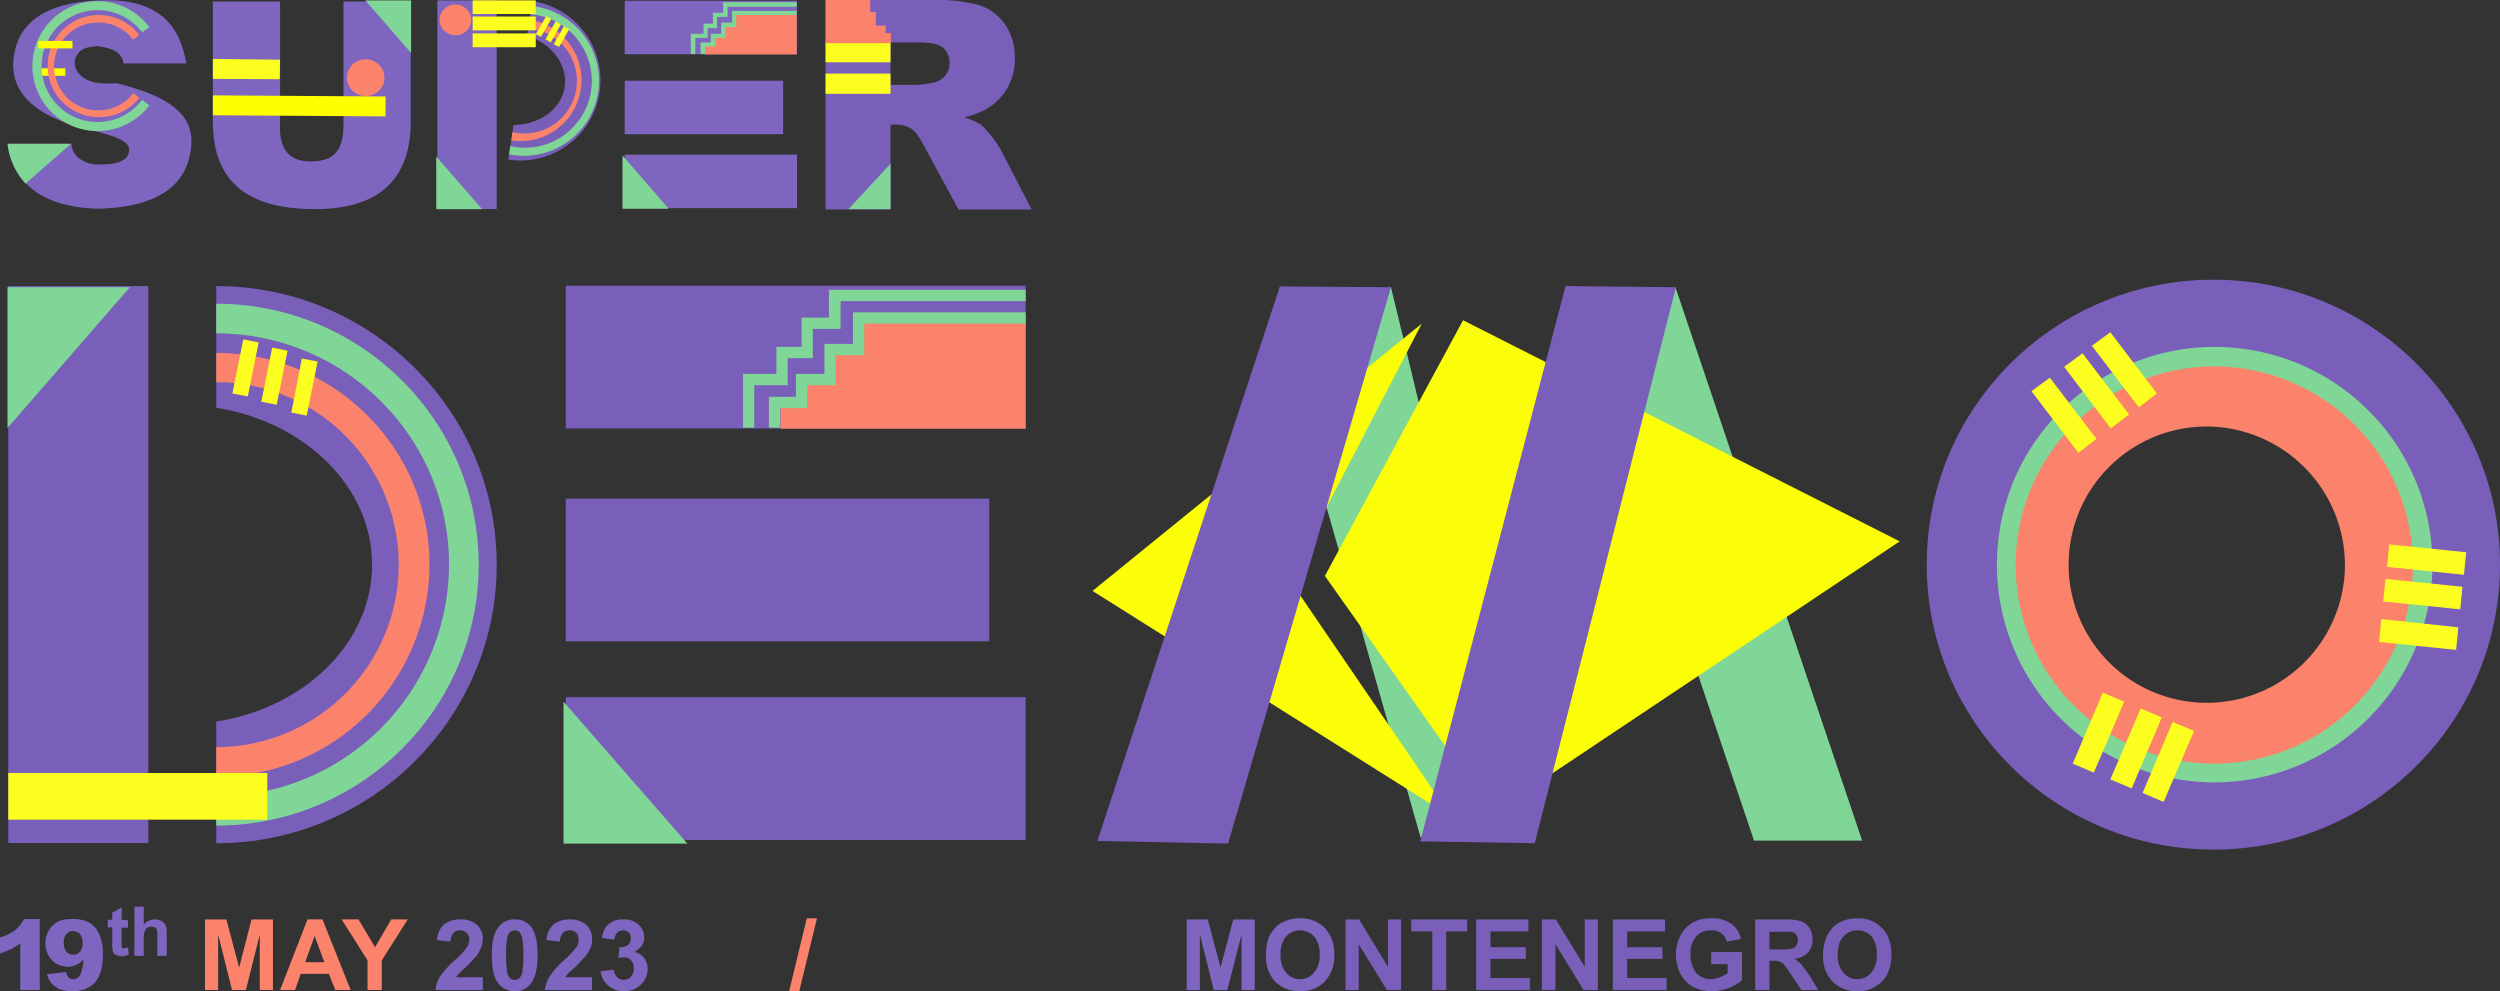 <svg id="图层_1" data-name="图层 1" xmlns="http://www.w3.org/2000/svg" width="665.9" height="264" viewBox="0 0 665.9 264"><rect x="0" y="0" width="665.9" height="264" fill="#333333" stroke="none"/><defs><style>.cls-1{fill:#795fba;}.cls-2{fill:#fb836b;}.cls-3{fill:#7fd696;}.cls-4{fill:#fcfe1f;}.cls-5{fill:#fcfe08;}.cls-6{fill:#7e66c0;}.cls-7{fill:#ff0;}</style></defs><path class="cls-1" d="M768.3,357.9c-35.8,0-64.9-28.9-64.9-64.5s29.1-64.5,64.9-64.5,64.9,29,64.9,64.5S804.1,357.9,768.3,357.9Zm0-112.9a48.4,48.4,0,1,0,48.6,48.4A48.6,48.6,0,0,0,768.3,245Z" transform="translate(-178.7 -143)"/><path class="cls-2" d="M766.3,246.4a47,47,0,1,0,47.3,47A47.2,47.2,0,0,0,766.3,246.4Zm0,91.9a44.9,44.9,0,1,1,45.1-44.9A45,45,0,0,1,766.3,338.3Z" transform="translate(-178.7 -143)"/><path class="cls-2" d="M766.3,346.6a53.4,53.4,0,0,1-53.6-53.2c0-29.3,24-53.2,53.6-53.2a53.2,53.2,0,1,1,0,106.4Zm0-91.8a38.7,38.7,0,1,0,38.9,38.6A38.8,38.8,0,0,0,766.3,254.8Z" transform="translate(-178.7 -143)"/><path class="cls-2" d="M766.3,342.3a49.1,49.1,0,0,1-49.2-48.9c0-26.9,22.1-48.8,49.2-48.8a48.9,48.9,0,1,1,0,97.7Zm0-91.9a43,43,0,1,0,43.3,43A43.2,43.2,0,0,0,766.3,250.4Z" transform="translate(-178.7 -143)"/><path class="cls-2" d="M766.3,348.5a55.3,55.3,0,0,1-55.4-55.1c0-30.3,24.8-55,55.4-55s55.4,24.7,55.4,55A55.3,55.3,0,0,1,766.3,348.5Zm0-91.9a36.8,36.8,0,1,0,37,36.8A37,37,0,0,0,766.3,256.6Z" transform="translate(-178.7 -143)"/><path class="cls-3" d="M768.3,353.4c-33.3,0-60.4-26.9-60.4-60s27.1-60,60.4-60,60.4,26.9,60.4,60S801.6,353.4,768.3,353.4Zm0-112.8a52.9,52.9,0,1,0,53.1,52.8A53,53,0,0,0,768.3,240.6Z" transform="translate(-178.7 -143)"/><path class="cls-1" d="M768.3,218.9c-41.4,0-75,33.4-75,74.5s33.6,74.5,75,74.5a74.6,74.6,0,0,0,74.9-74.5C843.2,252.3,809.7,218.9,768.3,218.9Zm0,132.5a58,58,0,1,1,58.3-58A58.2,58.2,0,0,1,768.3,351.4Z" transform="translate(-178.7 -143)"/><path class="cls-1" d="M768.3,217.5c-42.2,0-76.4,34-76.4,75.9s34.2,75.9,76.4,75.9,76.3-34,76.3-75.9S810.4,217.5,768.3,217.5Zm0,148.3c-40.3,0-72.9-32.4-72.9-72.4S728,221,768.3,221s72.8,32.4,72.8,72.4S808.5,365.8,768.3,365.8Z" transform="translate(-178.7 -143)"/><polygon class="cls-4" points="571 211.1 578.9 192.5 584.2 194.8 576.3 213.3 571 211.1"/><path class="cls-4" d="M755,356.6l-5.6-2.4,8-18.9,5.7,2.4Zm-5.1-2.6,5,2.1,7.7-18.2-5-2.1Z" transform="translate(-178.7 -143)"/><polygon class="cls-4" points="562.4 207.5 570.3 188.9 575.6 191.2 567.7 209.7 562.4 207.5"/><path class="cls-4" d="M746.5,353l-5.7-2.4,8.1-18.9,5.6,2.4Zm-5.2-2.6,5,2.1,7.7-18.2-4.9-2.1Z" transform="translate(-178.7 -143)"/><polygon class="cls-4" points="552.4 203.3 560.3 184.7 565.6 187 557.7 205.5 552.4 203.3"/><path class="cls-4" d="M736.4,348.8l-5.6-2.4,8-18.9,5.7,2.4Zm-5.1-2.6,5,2.1,7.7-18.2-5-2.1Z" transform="translate(-178.7 -143)"/><polygon class="cls-4" points="569.7 108.3 557.5 92.2 562.1 88.7 574.3 104.8 569.7 108.3"/><path class="cls-4" d="M753.2,247.8l-4.8,3.7-12.5-16.4,4.9-3.6Zm-4.8,3.2,4.4-3.2L740.7,232l-4.3,3.2Z" transform="translate(-178.7 -143)"/><polygon class="cls-4" points="562.3 113.8 550.1 97.8 554.7 94.3 566.9 110.4 562.3 113.8"/><path class="cls-4" d="M745.8,253.4l-4.9,3.7-12.4-16.4,4.9-3.6Zm-4.8,3.2,4.3-3.3-12-15.8-4.3,3.3Z" transform="translate(-178.7 -143)"/><polygon class="cls-4" points="553.6 120.4 541.4 104.3 546 100.8 558.2 116.9 553.6 120.4"/><path class="cls-4" d="M737.1,259.9l-4.8,3.7-12.5-16.4,4.9-3.6Zm-4.8,3.2,4.4-3.2-12.1-15.8-4.3,3.2Z" transform="translate(-178.7 -143)"/><polygon class="cls-4" points="656.1 152.9 636 150.9 636.6 145.2 656.7 147.3 656.1 152.9"/><path class="cls-4" d="M835.6,290.1l-.6,6L814.5,294l.6-6Zm-.9,5.7.5-5.4-19.8-2.1-.6,5.4Z" transform="translate(-178.7 -143)"/><polygon class="cls-4" points="655.2 162.1 635 160.1 635.6 154.4 655.8 156.4 655.2 162.1"/><path class="cls-4" d="M834.6,299.3l-.6,6-20.5-2.1.6-6Zm-.9,5.7.6-5.4-19.9-2.1-.5,5.4Z" transform="translate(-178.7 -143)"/><polygon class="cls-4" points="654.1 172.9 633.9 170.8 634.5 165.1 654.6 167.2 654.1 172.9"/><path class="cls-4" d="M833.5,310.1l-.6,6L812.4,314l.6-6.1Zm-.9,5.6.5-5.3-19.8-2.1-.6,5.4Z" transform="translate(-178.7 -143)"/><rect class="cls-1" x="150.7" y="76.1" width="122.5" height="38.03"/><rect class="cls-1" x="150.7" y="132.8" width="112.8" height="38.03"/><rect class="cls-1" x="150.7" y="185.7" width="122.5" height="38.03"/><polygon class="cls-2" points="207.9 114.2 207.9 107.5 213.1 106.8 213.1 102.7 222.5 101.4 222.5 93.8 228.4 93.8 228.4 85.9 273.2 85.9 273.2 114.2 207.9 114.2"/><polygon class="cls-3" points="207.8 113.9 204.8 113.9 204.8 105.7 212 105.7 212 99.6 219.6 99.6 219.6 91.6 227.2 91.6 227.2 83.2 273.2 83.2 273.2 86.2 230.2 86.2 230.2 94.6 222.6 94.6 222.6 102.6 215 102.6 215 108.7 207.8 108.7 207.8 113.9"/><polyline class="cls-3" points="198.9 100.6 207.8 100.6 207.8 93.4 214.5 93.4 214.5 85.6 221.8 85.6 221.8 78.2 272.2 78.2 272.2 79.2 222.8 79.2 222.8 86.6 215.5 86.6 215.5 94.4 208.8 94.4 208.8 101.6 199.9 101.6"/><polygon class="cls-3" points="200.9 113.9 197.9 113.9 197.9 99.6 206.8 99.6 206.8 92.4 213.5 92.4 213.5 84.6 220.8 84.6 220.8 77.2 273.2 77.2 273.2 80.2 223.9 80.2 223.9 87.6 216.5 87.6 216.5 95.4 209.8 95.4 209.8 102.6 200.9 102.6 200.9 113.9"/><polygon class="cls-3" points="150.1 186.9 150.1 186.9 183.1 224.7 150.1 224.7 150.1 186.9"/><polygon class="cls-3" points="378.4 223.1 402.4 208.7 370.5 76.5 338.7 83.7 378.4 223.1"/><polygon class="cls-3" points="467.2 223.9 496 223.9 446.3 76.6 420.4 85.2 467.2 223.9"/><polygon class="cls-5" points="397.6 216.6 506 144.2 389.7 85.3 352.9 153.4 397.6 216.6"/><polygon class="cls-5" points="343.4 154.3 378.7 86.2 291 157.4 386.6 217.6 343.4 154.3"/><polygon class="cls-1" points="327.1 224.7 292.3 224 340.9 76.3 370.5 76.5 327.1 224.7"/><polygon class="cls-1" points="408.8 224.6 378.3 224.1 417 76.2 446.4 76.5 408.8 224.6"/><path class="cls-1" d="M236.3,219.2v32.4c23.6,3.8,41.5,21,41.5,41.8s-17.9,38.1-41.5,41.8v32.4c41.2,0,74.7-33.2,74.7-74.2S277.5,219.2,236.3,219.2Z" transform="translate(-178.7 -143)"/><rect class="cls-1" x="2.2" y="76.2" width="37.3" height="148.36"/><path class="cls-3" d="M236.3,362.9v-7.8a61.9,61.9,0,0,0,62-61.7c0-34-27.8-61.6-62-61.6v-7.9c38.6,0,69.9,31.2,69.9,69.5S274.9,362.9,236.3,362.9Z" transform="translate(-178.7 -143)"/><path class="cls-2" d="M236.3,349.9V342a48.6,48.6,0,1,0,0-97.2V237c31.3,0,56.8,25.3,56.8,56.4A56.7,56.7,0,0,1,236.3,349.9Z" transform="translate(-178.7 -143)"/><rect class="cls-4" x="2.2" y="205.9" width="69" height="12.43"/><polygon class="cls-4" points="77.6 109.9 80.4 95.5 84.6 96.3 81.7 110.7 77.6 109.9"/><polygon class="cls-4" points="69.6 107 72.5 92.6 76.6 93.4 73.7 107.8 69.6 107"/><polygon class="cls-4" points="61.9 104.8 64.8 90.4 68.9 91.2 66 105.6 61.9 104.8"/><polygon class="cls-3" points="2 114 2 114 34.6 76.5 2 76.5 2 114"/><path class="cls-2" d="M388.9,407l4.7-19.4h2.7L391.6,407Z" transform="translate(-178.7 -143)"/><path class="cls-6" d="M494.8,406.7V387.9h5.6l3.4,12.8,3.4-12.8h5.7v18.8h-3.5V391.9l-3.8,14.8H502l-3.7-14.8v14.8Z" transform="translate(-178.7 -143)"/><path class="cls-6" d="M515.9,397.4a13.4,13.4,0,0,1,.8-4.8,11,11,0,0,1,1.8-2.6,6.3,6.3,0,0,1,2.4-1.6,10.2,10.2,0,0,1,4-.8,9,9,0,0,1,6.7,2.6,10.1,10.1,0,0,1,2.5,7.1,9.9,9.9,0,0,1-2.5,7.1A8.7,8.7,0,0,1,525,407a9,9,0,0,1-6.7-2.6A9.8,9.8,0,0,1,515.9,397.4Zm3.9-.1a6.9,6.9,0,0,0,1.5,4.8,4.7,4.7,0,0,0,3.7,1.7,4.8,4.8,0,0,0,3.7-1.7,7,7,0,0,0,1.5-4.9,6.9,6.9,0,0,0-1.5-4.8,5.1,5.1,0,0,0-7.5.1A7.1,7.1,0,0,0,519.8,397.3Z" transform="translate(-178.7 -143)"/><path class="cls-1" d="M537.1,406.7V387.9h3.6l7.7,12.6V387.9h3.5v18.8h-3.8l-7.5-12.2v12.2Z" transform="translate(-178.7 -143)"/><path class="cls-1" d="M560.2,406.7V391.1h-5.6v-3.2h14.9v3.2h-5.6v15.6Z" transform="translate(-178.7 -143)"/><path class="cls-1" d="M571.9,406.7V387.9h13.9v3.2H575.7v4.2h9.4v3.1h-9.4v5.1h10.5v3.2Z" transform="translate(-178.7 -143)"/><path class="cls-1" d="M589.4,406.7V387.9h3.7l7.7,12.6V387.9h3.5v18.8h-3.8L593,394.5v12.2Z" transform="translate(-178.7 -143)"/><path class="cls-1" d="M608.3,406.7V387.9h13.9v3.2H612.1v4.2h9.4v3.1h-9.4v5.1h10.5v3.2Z" transform="translate(-178.7 -143)"/><path class="cls-1" d="M634.5,399.8v-3.2h8.2v7.5a10.4,10.4,0,0,1-3.5,2,12,12,0,0,1-4.5.9,10.8,10.8,0,0,1-5.2-1.2,8.9,8.9,0,0,1-3.3-3.6,11.8,11.8,0,0,1-1.1-5,11.4,11.4,0,0,1,1.3-5.2,8.7,8.7,0,0,1,3.6-3.5,10,10,0,0,1,4.5-.9,8.7,8.7,0,0,1,5.4,1.5,6.3,6.3,0,0,1,2.5,4l-3.7.7a4.1,4.1,0,0,0-4.2-3,5.4,5.4,0,0,0-4,1.6,6.6,6.6,0,0,0-1.5,4.7,7.3,7.3,0,0,0,1.5,5,5.1,5.1,0,0,0,3.9,1.7,6.9,6.9,0,0,0,2.4-.5,10.3,10.3,0,0,0,2.1-1.1v-2.4Z" transform="translate(-178.7 -143)"/><path class="cls-1" d="M646.2,406.7V387.9h8a14.3,14.3,0,0,1,4.3.5,4.9,4.9,0,0,1,2.2,1.8,6.1,6.1,0,0,1,.8,3,5.1,5.1,0,0,1-1.2,3.5,5.8,5.8,0,0,1-3.7,1.7,8.3,8.3,0,0,1,2,1.6l2.2,3,2.2,3.7h-4.5l-2.7-4.1c-1-1.5-1.7-2.4-2-2.8a3.7,3.7,0,0,0-1.2-.7,4.7,4.7,0,0,0-1.9-.2H650v7.8Zm3.8-10.8h2.8a11.5,11.5,0,0,0,3.4-.3,1.6,1.6,0,0,0,1-.8,2.6,2.6,0,0,0-.1-2.9,2.1,2.1,0,0,0-1.4-.7H650Z" transform="translate(-178.7 -143)"/><path class="cls-1" d="M664.3,397.4a11.4,11.4,0,0,1,.9-4.8,10.6,10.6,0,0,1,1.7-2.6,8.4,8.4,0,0,1,2.4-1.6,10.7,10.7,0,0,1,4.1-.8,8.7,8.7,0,0,1,6.6,2.6c1.7,1.7,2.5,4.1,2.5,7.1s-.8,5.4-2.5,7.1a8.7,8.7,0,0,1-6.6,2.6,8.8,8.8,0,0,1-6.6-2.6A9.4,9.4,0,0,1,664.3,397.4Zm3.9-.1a6.9,6.9,0,0,0,1.5,4.8,4.8,4.8,0,0,0,3.7,1.7,4.7,4.7,0,0,0,3.7-1.7,7,7,0,0,0,1.5-4.9,7.4,7.4,0,0,0-1.4-4.8,5.1,5.1,0,0,0-3.8-1.6,4.7,4.7,0,0,0-3.7,1.7Q668.2,394,668.2,397.3Z" transform="translate(-178.7 -143)"/><path class="cls-6" d="M212.8,388.1v2h-1.7v5.2c.1.1.1.2.3.3h.4l1-.2.2,1.9a5.9,5.9,0,0,1-2,.4,2.7,2.7,0,0,1-1.2-.3,1.6,1.6,0,0,1-.8-.5,1.7,1.7,0,0,1-.3-1,7.7,7.7,0,0,1-.1-1.8v-4.1h-1.2v-2h1.2v-1.9l2.5-1.4v3.3Z" transform="translate(-178.7 -143)"/><path class="cls-6" d="M217,384.5v4.8a3.8,3.8,0,0,1,2.9-1.4,4.1,4.1,0,0,1,1.6.3,2.7,2.7,0,0,1,1.5,1.9,9.8,9.8,0,0,1,.1,1.9v5.6h-2.5v-5a7.7,7.7,0,0,0-.1-1.9,1.8,1.8,0,0,0-.5-.7l-.9-.2a2,2,0,0,0-1.1.3,1.3,1.3,0,0,0-.7.9,4.2,4.2,0,0,0-.3,1.8v4.8h-2.5V384.5Z" transform="translate(-178.7 -143)"/><path class="cls-2" d="M233.3,406.7V387.9H239l3.4,12.8,3.3-12.8h5.7v18.8h-3.5V391.9l-3.7,14.8h-3.7l-3.7-14.8v14.8Z" transform="translate(-178.7 -143)"/><path class="cls-2" d="M272.1,406.7H268l-1.7-4.3h-7.5l-1.5,4.3h-4l7.3-18.8h4Zm-7-7.4-2.6-7-2.5,7Z" transform="translate(-178.7 -143)"/><path class="cls-2" d="M276.6,406.7v-7.9l-6.9-10.9h4.5l4.4,7.4,4.3-7.4h4.4l-6.9,10.9v7.9Z" transform="translate(-178.7 -143)"/><path class="cls-6" d="M307.3,403.3v3.4H294.7a7.7,7.7,0,0,1,1.2-3.6,28.4,28.4,0,0,1,4.1-4.5,16.7,16.7,0,0,0,2.9-3.1,3.7,3.7,0,0,0,.8-2.2,2.1,2.1,0,0,0-.7-1.8,2.1,2.1,0,0,0-1.7-.7,2.5,2.5,0,0,0-1.8.7,3.5,3.5,0,0,0-.8,2.3l-3.6-.4a6,6,0,0,1,2-4.3,7.4,7.4,0,0,1,4.2-1.2,6.4,6.4,0,0,1,4.4,1.4,4.9,4.9,0,0,1,1.6,3.8,6.9,6.9,0,0,1-.5,2.4,10.5,10.5,0,0,1-1.4,2.4l-2.3,2.4-2.2,2a4.6,4.6,0,0,0-.7,1Z" transform="translate(-178.7 -143)"/><path class="cls-6" d="M315.8,387.9a5.3,5.3,0,0,1,4.3,1.9c1.2,1.5,1.8,4.1,1.8,7.6s-.6,6.1-1.9,7.7a5,5,0,0,1-4.2,1.9,5.4,5.4,0,0,1-4.4-2.1c-1.1-1.4-1.7-3.9-1.7-7.5s.6-6.1,1.9-7.6A5,5,0,0,1,315.8,387.9Zm0,2.9a2.8,2.8,0,0,0-1.2.4,3.5,3.5,0,0,0-.8,1.5,25.9,25.9,0,0,0-.3,4.7,23.9,23.9,0,0,0,.3,4.6,3.4,3.4,0,0,0,.8,1.6,2,2,0,0,0,2.4,0,3.5,3.5,0,0,0,.8-1.5,25.1,25.1,0,0,0,.3-4.7,22,22,0,0,0-.3-4.5,3.8,3.8,0,0,0-.8-1.7A2.8,2.8,0,0,0,315.8,390.8Z" transform="translate(-178.7 -143)"/><path class="cls-6" d="M336.4,403.3v3.4H323.8a9.2,9.2,0,0,1,1.3-3.6,22.7,22.7,0,0,1,4-4.5,24.5,24.5,0,0,0,3-3.1,3.6,3.6,0,0,0,.7-2.2,2.4,2.4,0,0,0-.6-1.8,2.3,2.3,0,0,0-1.8-.7,2.5,2.5,0,0,0-1.8.7,4.1,4.1,0,0,0-.8,2.3l-3.5-.4a5.7,5.7,0,0,1,2-4.3,7,7,0,0,1,4.2-1.2,6.3,6.3,0,0,1,4.3,1.4,4.9,4.9,0,0,1,1.6,3.8,6.7,6.7,0,0,1-.4,2.4,11.4,11.4,0,0,1-1.5,2.4l-2.3,2.4-2.2,2-.7,1Z" transform="translate(-178.7 -143)"/><path class="cls-6" d="M338.7,401.7l3.5-.4a3.1,3.1,0,0,0,.9,2,2.4,2.4,0,0,0,1.8.7,2.5,2.5,0,0,0,1.8-.8,3,3,0,0,0,.8-2.3,2.8,2.8,0,0,0-.7-2.1,2.2,2.2,0,0,0-1.8-.8,4.7,4.7,0,0,0-1.6.2l.3-2.9a3.7,3.7,0,0,0,2.3-.6,2.4,2.4,0,0,0,.7-1.8,1.7,1.7,0,0,0-.5-1.5,2,2,0,0,0-1.5-.6,2.3,2.3,0,0,0-1.6.6,3.7,3.7,0,0,0-.8,1.9l-3.3-.5a8.2,8.2,0,0,1,1-2.8,5.5,5.5,0,0,1,4.8-2.1,5.5,5.5,0,0,1,4.2,1.6,4.5,4.5,0,0,1,1.3,3.2q0,2.4-2.7,3.9a4,4,0,0,1,2.6,1.5,4.5,4.5,0,0,1,1,3,5.8,5.8,0,0,1-1.8,4.2,6.4,6.4,0,0,1-4.5,1.7,6,6,0,0,1-4.2-1.5A5.7,5.7,0,0,1,338.7,401.7Z" transform="translate(-178.7 -143)"/><rect class="cls-6" x="166.4" y="0.2" width="45.9" height="14.24"/><rect class="cls-6" x="166.4" y="21.5" width="42.2" height="14.24"/><rect class="cls-6" x="166.4" y="41.2" width="45.9" height="14.24"/><polygon class="cls-2" points="187.8 14.5 187.8 12 189.7 11.7 189.7 10.2 193.2 9.7 193.2 6.8 195.5 6.8 195.5 3.9 212.2 3.9 212.2 14.5 187.8 14.5"/><polygon class="cls-3" points="187.8 14.4 186.6 14.4 186.6 11.3 189.3 11.3 189.3 9 192.1 9 192.1 6 195 6 195 2.9 212.2 2.9 212.2 4 196.1 4 196.1 7.2 193.3 7.2 193.3 10.1 190.5 10.1 190.5 12.4 187.8 12.4 187.8 14.4"/><polyline class="cls-3" points="184.4 9.4 187.8 9.4 187.8 6.7 190.3 6.7 190.3 3.8 193 3.8 193 1 211.8 1 211.8 1.4 193.4 1.4 193.4 4.2 190.6 4.2 190.6 7.1 188.1 7.1 188.1 9.8 184.8 9.8"/><polygon class="cls-3" points="185.2 14.4 184 14.4 184 9 187.4 9 187.4 6.3 189.9 6.3 189.9 3.4 192.6 3.4 192.6 0.6 212.2 0.6 212.2 1.8 193.8 1.8 193.8 4.5 191 4.5 191 7.5 188.5 7.5 188.5 10.1 185.2 10.1 185.2 14.4"/><polygon class="cls-3" points="165.8 41.4 165.8 41.4 178.1 55.6 165.8 55.6 165.8 41.4"/><path class="cls-1" d="M398.6,198.8V143h28.7a42.7,42.7,0,0,1,12.3,1.4,13.2,13.2,0,0,1,6.8,5.1,15.2,15.2,0,0,1,2.6,9,15.6,15.6,0,0,1-2,8,15.3,15.3,0,0,1-5.5,5.5,20.5,20.5,0,0,1-6,2.2,25.2,25.2,0,0,1,4.5,2,23.3,23.3,0,0,1,2.7,3,22.4,22.4,0,0,1,2.4,3.4l8.4,16.2H434l-9.2-17c-1.2-2.2-2.2-3.7-3.1-4.3a7.3,7.3,0,0,0-4.3-1.3h-1.5v22.6Zm17.3-33.2h7.3a23.4,23.4,0,0,0,4.5-.7,4.9,4.9,0,0,0,2.8-1.8,4.6,4.6,0,0,0,1.1-3.2,5.1,5.1,0,0,0-1.7-4.2c-1.1-.9-3.3-1.4-6.4-1.4h-7.6Z" transform="translate(-178.7 -143)"/><polygon class="cls-3" points="226 55.7 237.2 43.6 237.2 55.7 226 55.7"/><rect class="cls-4" x="219.9" y="19.6" width="17.3" height="5.39"/><rect class="cls-4" x="219.9" y="11.2" width="17.3" height="5.39"/><polygon class="cls-2" points="237.3 11.5 237.3 8.8 235.9 8.8 235.9 6.8 233.3 6.8 233.3 3.2 231.8 3.2 231.8 0 219.9 0 219.9 11.5 237.3 11.5"/><path class="cls-6" d="M235.4,174.2V143.4h17.9v32.5c-.4,6.9,2.5,10.3,8.6,10.1s8.3-3.2,8.3-10.1V143.4h17.9v30.8c.4,16.5-8.3,24.7-26.2,24.5S235,190.9,235.4,174.2Z" transform="translate(-178.7 -143)"/><polygon class="cls-4" points="74.5 21.1 56.7 21 56.7 15.7 74.6 15.9 74.5 21.1"/><polygon class="cls-7" points="102.7 31 56.7 30.7 56.7 25.4 102.7 25.7 102.7 31"/><ellipse class="cls-2" cx="97.4" cy="20.7" rx="5" ry="4.9"/><polygon class="cls-3" points="109.5 14.1 109.5 14.1 97.3 0.1 109.5 0.1 109.5 14.1"/><path class="cls-1" d="M320.5,143.3l-1.4,9.2c6.6,2.1,10.9,7.8,10,13.7s-6.7,10-13.6,10.1l-1.4,9.2a21.3,21.3,0,1,0,6.4-42.2Z" transform="translate(-178.7 -143)"/><rect class="cls-6" x="116.5" y="0.1" width="15.8" height="55.59"/><path class="cls-3" d="M314.3,184.1l.3-2.2a17.8,17.8,0,1,0,5.4-35.1l.3-2.2a20,20,0,1,1-6,39.5Z" transform="translate(-178.7 -143)"/><path class="cls-2" d="M314.9,180.4l.3-2.2a14,14,0,1,0,4.2-27.6l.4-2.3a16.2,16.2,0,1,1-4.9,32.1Z" transform="translate(-178.7 -143)"/><polygon class="cls-3" points="116.2 41.7 116.2 41.7 128.4 55.7 116.2 55.7 116.2 41.7"/><rect class="cls-4" x="125.9" y="0.1" width="16.8" height="3.63"/><rect class="cls-4" x="125.9" y="4.4" width="16.8" height="3.68"/><rect class="cls-4" x="125.9" y="8.9" width="16.8" height="3.68"/><polygon class="cls-4" points="147.5 11.8 150.2 7 151.6 7.8 148.9 12.5 147.5 11.8"/><polygon class="cls-4" points="145.3 10.5 148 5.7 149.4 6.5 146.7 11.3 145.3 10.5"/><polygon class="cls-4" points="142.7 9.1 145.5 4.3 146.8 5.1 144.1 9.8 142.7 9.1"/><ellipse class="cls-2" cx="121.3" cy="5.3" rx="4.2" ry="4.1"/><path class="cls-6" d="M185.6,191.9a18.3,18.3,0,0,1-4.8-10.6h16.9m0,0a5.3,5.3,0,0,0,2.9,4.4,8.5,8.5,0,0,0,4.9,1.1c4.9,0,7.4-1.2,7.6-3.7s-3.5-3.8-10.5-5.5q-20.4-4.9-20.4-17.4c.4-10.8,8.1-16.5,23-17.1s21.3,5.8,23.1,16.8H211.6a4.4,4.4,0,0,0-2.6-3.5,14.9,14.9,0,0,0-4.3-1.1c-4.1.2-5.1,1.4-5.9,3.2s.4,7.3,9.6,6.7h1.5c13.3,3.3,19.8,7.9,19.8,15.5-.4,11.5-8.7,17.5-25,17.9-8.8-.3-15.1-2.6-19.1-6.8" transform="translate(-178.7 -143)"/><rect class="cls-7" x="9.5" y="18.2" width="7.9" height="1.99"/><path class="cls-3" d="M204.6,177.6a17,17,0,1,1,13.5-27.5l-1.5,1.2a15.1,15.1,0,1,0,0,18.6l1.5,1.2A16.8,16.8,0,0,1,204.6,177.6Z" transform="translate(-178.7 -143)"/><path class="cls-3" d="M204.6,177.9A17.3,17.3,0,1,1,218.3,150l.2.2-1.9,1.4-.2-.2a14.9,14.9,0,1,0,0,18.4l.2-.2,1.9,1.5-.2.2A17.3,17.3,0,0,1,204.6,177.9Zm0-34.1a16.8,16.8,0,1,0,13.2,27.3l-1.1-.8a15.7,15.7,0,0,1-12.1,5.7,15.4,15.4,0,1,1,12.1-25l1.1-.9A16.8,16.8,0,0,0,204.6,143.8Z" transform="translate(-178.7 -143)"/><path class="cls-2" d="M204.9,174a13.4,13.4,0,1,1,0-26.8,13.8,13.8,0,0,1,10.7,5.1l-1.2,1a12.1,12.1,0,0,0-9.5-4.6,11.9,11.9,0,1,0,0,23.8,12.1,12.1,0,0,0,9.5-4.6l1.2,1A13.8,13.8,0,0,1,204.9,174Z" transform="translate(-178.7 -143)"/><path class="cls-2" d="M204.9,174.2a13.6,13.6,0,1,1,10.8-22v.2l-1.5,1.1h-.1a11.5,11.5,0,0,0-9.3-4.5,11.7,11.7,0,1,0,0,23.4,11.5,11.5,0,0,0,9.3-4.5h.1l1.5,1.1v.2A13.6,13.6,0,0,1,204.9,174.2Zm0-26.8a13.2,13.2,0,1,0,0,26.4,13.4,13.4,0,0,0,10.4-4.9l-.9-.7a12.1,12.1,0,1,1-9.5-19.7,12.4,12.4,0,0,1,9.5,4.5l.9-.7A13.4,13.4,0,0,0,204.9,147.4Z" transform="translate(-178.7 -143)"/><rect class="cls-7" x="10.2" y="10.9" width="9.1" height="1.99"/><path class="cls-3" d="M185.5,191.9a18.9,18.9,0,0,1-4.8-10.6h16.9" transform="translate(-178.7 -143)"/><path class="cls-6" d="M189.3,387.8v18.9h-5.2V394.3l-2.4,1.5-3,1.2v-4.3a12.1,12.1,0,0,0,4.1-2,10.9,10.9,0,0,0,2.3-2.9Z" transform="translate(-178.7 -143)"/><path class="cls-6" d="M191.2,402.5l5.1-.6a3.5,3.5,0,0,0,.7,1.5,1.6,1.6,0,0,0,1.2.4,2.1,2.1,0,0,0,1.9-1.2,11.2,11.2,0,0,0,.8-4A4.9,4.9,0,0,1,199,400a5.6,5.6,0,0,1-2.3.5,5.8,5.8,0,0,1-4.2-1.8,6.4,6.4,0,0,1-1.7-4.5,6.9,6.9,0,0,1,.9-3.4,6.6,6.6,0,0,1,2.4-2.3,8.6,8.6,0,0,1,3.8-.7,9.5,9.5,0,0,1,4.5.9,6.3,6.3,0,0,1,2.7,3.1,12.3,12.3,0,0,1,1,5.5c0,3.3-.7,5.8-2.1,7.4a7.8,7.8,0,0,1-5.9,2.3,11.3,11.3,0,0,1-3.5-.5,8,8,0,0,1-2.1-1.5A6.6,6.6,0,0,1,191.2,402.5Zm9.5-8.3a3.6,3.6,0,0,0-.7-2.4,2.9,2.9,0,0,0-1.9-.8,1.9,1.9,0,0,0-1.7.8,3,3,0,0,0-.7,2.3,3.6,3.6,0,0,0,.7,2.4,2.4,2.4,0,0,0,3.6,0A3.2,3.2,0,0,0,200.7,394.2Z" transform="translate(-178.7 -143)"/></svg>